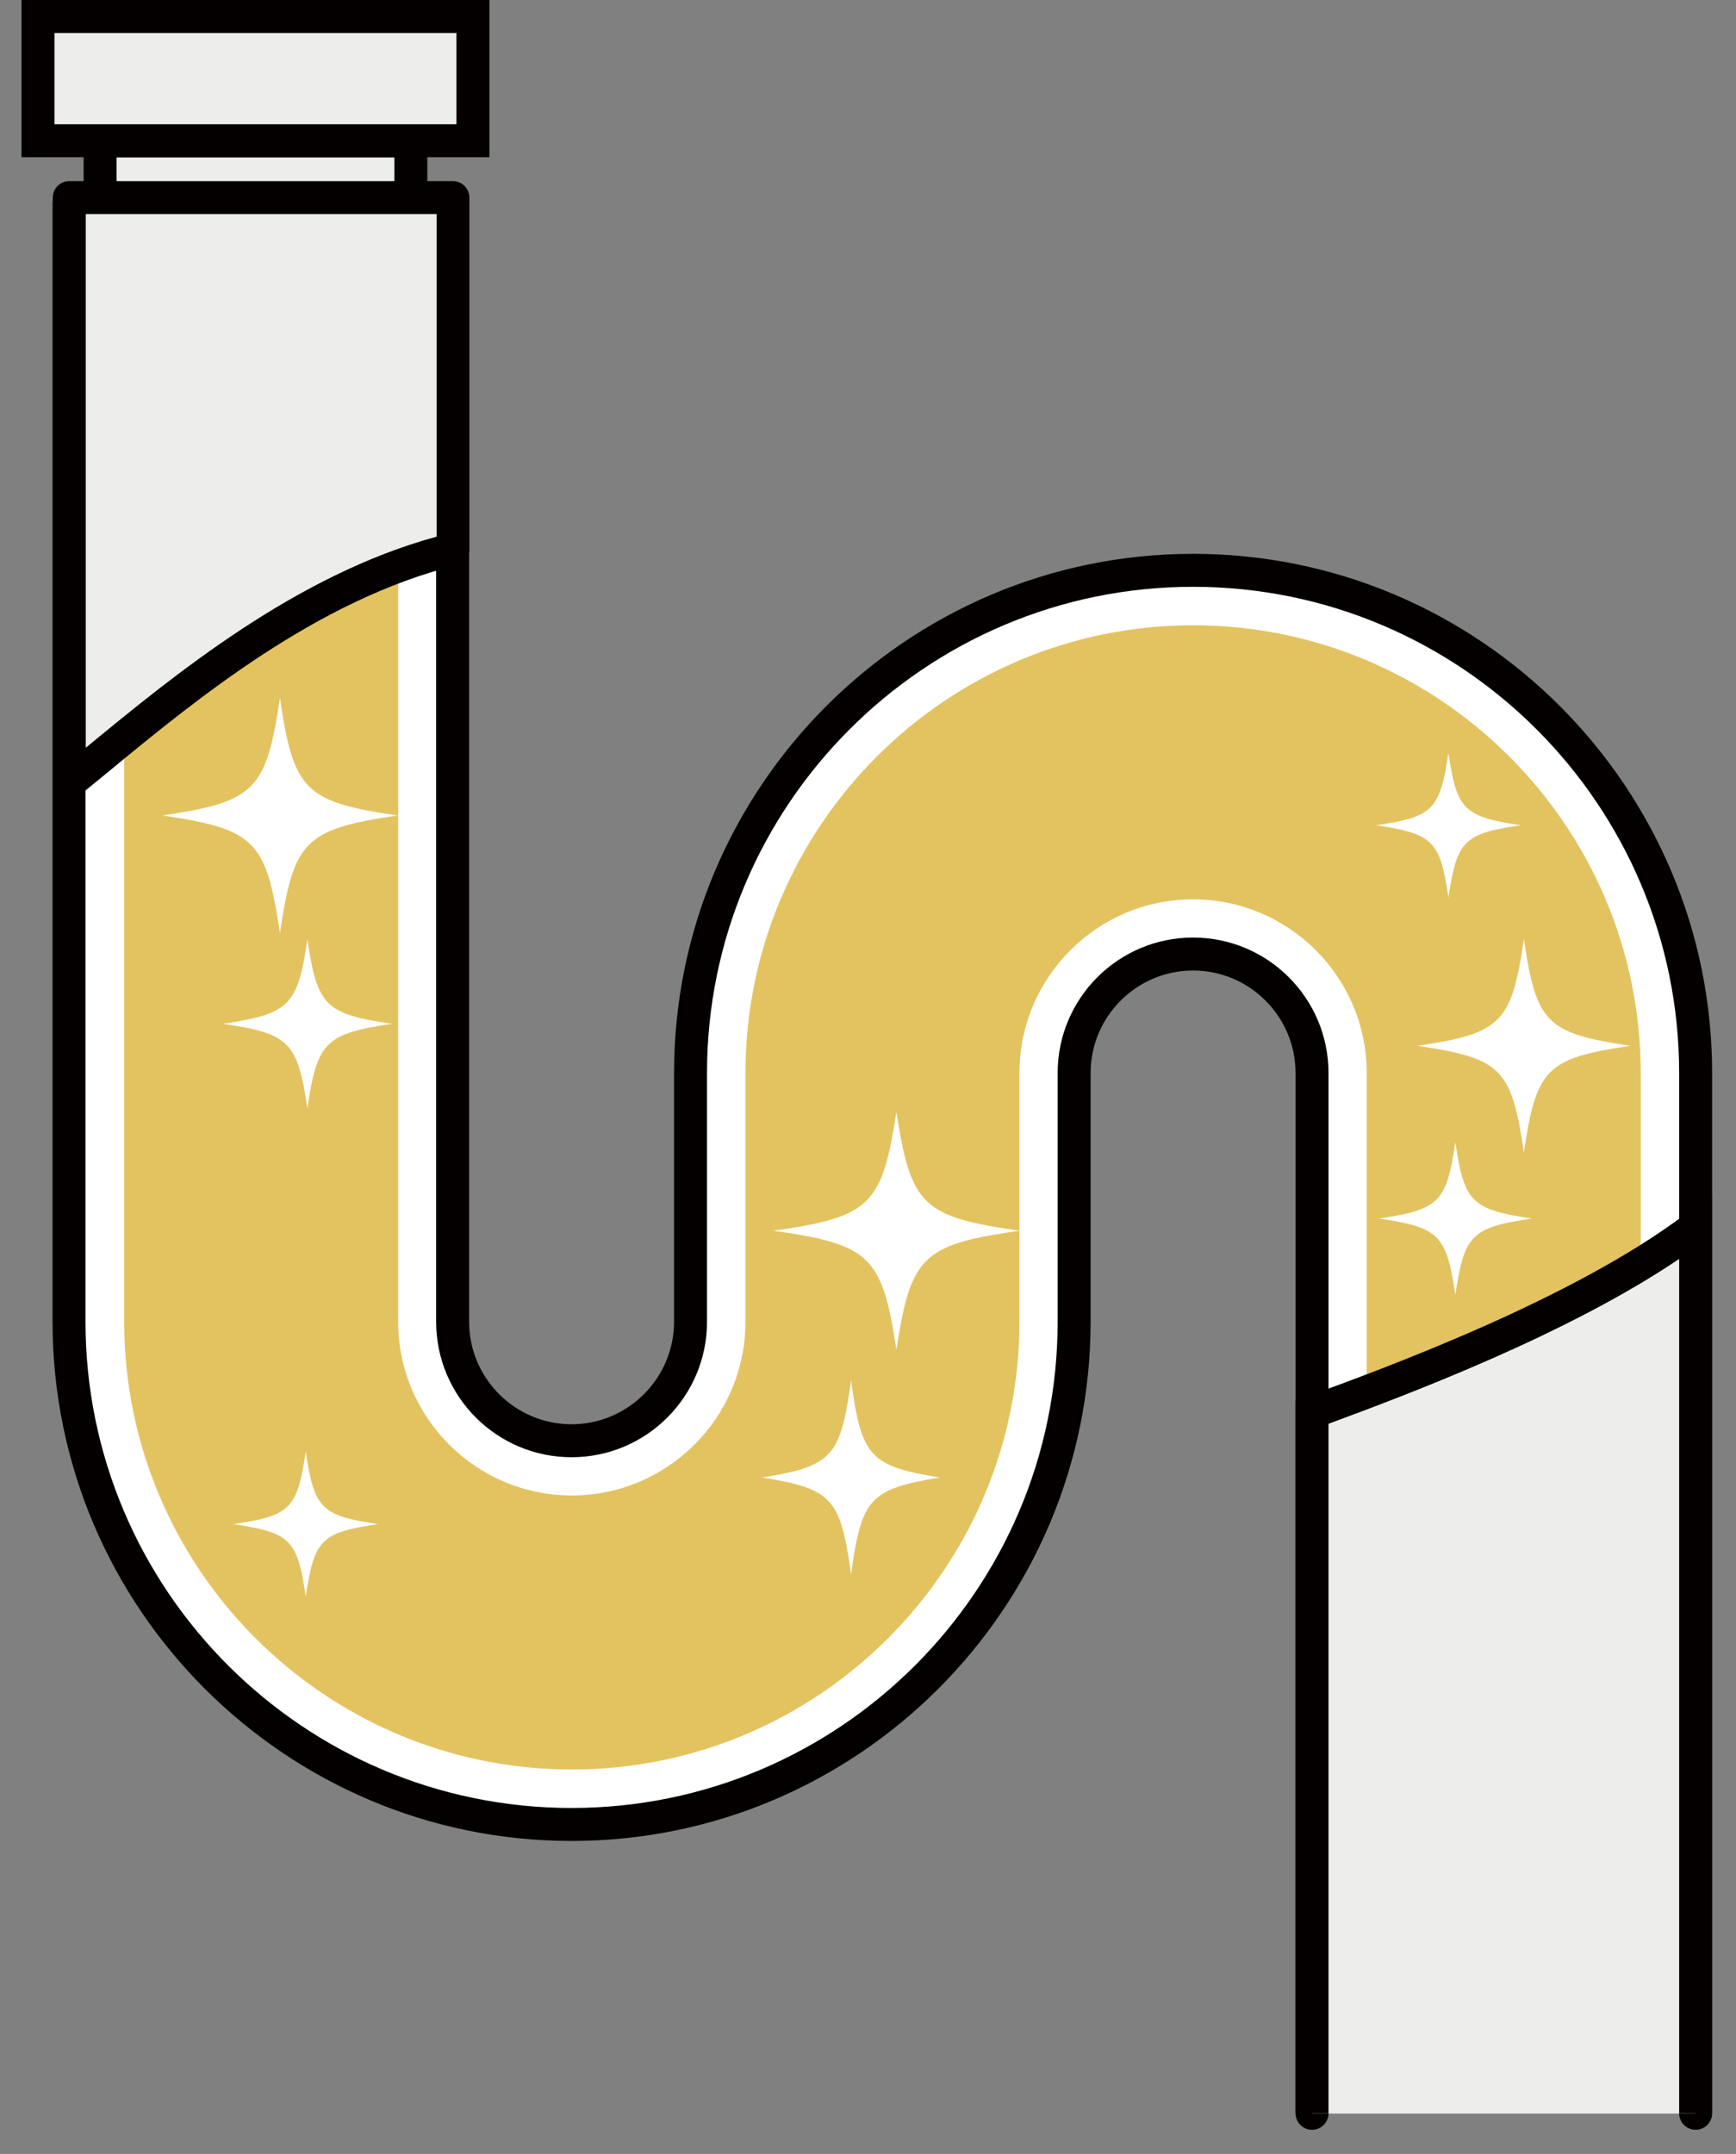 <?xml version="1.0" encoding="utf-8"?>
<!-- Generator: Adobe Illustrator 26.5.0, SVG Export Plug-In . SVG Version: 6.00 Build 0)  -->
<svg version="1.1" id="レイヤー_1" xmlns="http://www.w3.org/2000/svg" xmlns:xlink="http://www.w3.org/1999/xlink" x="0px"
	 y="0px" viewBox="0 0 726.8 901.5" style="enable-background:new 0 0 726.8 901.5;" xml:space="preserve">
<rect x="0" y="0" width="726.8" height="901.5" fill="#808080" stroke="none"/>
<style type="text/css">
	.st0{fill:#FFFFFF;}
	.st1{fill:#E3C35F;}
	.st2{fill:#EDEDEC;}
	.st3{fill:#040000;}
</style>
<g>
	<g>
		<path class="st0" d="M26.7,553.2c0,116,94.4,210.4,210.4,210.4s210.4-94.4,210.4-210.4V449.1c0-27.4,22.3-49.8,49.8-49.8
			c27.4,0,49.8,22.3,49.8,49.8v435.4h160.6V449.1c0-116-94.4-210.4-210.4-210.4s-210.4,94.4-210.4,210.4v104.1
			c0,27.4-22.3,49.8-49.8,49.8c-27.4,0-49.8-22.3-49.8-49.8V85H26.7L26.7,553.2L26.7,553.2z"/>
	</g>
	<g>
		<path class="st1" d="M52,32.9v520.3c0,103.3,84.1,187.4,187.4,187.4s187.4-84.1,187.4-187.4V449.1c0-40.1,32.6-72.7,72.7-72.7
			c40.1,0,72.7,32.6,72.7,72.7v421.6h114.7V449.1c0-103.3-84.1-187.4-187.4-187.4c-103.3,0-187.4,84.1-187.4,187.4v104.1
			c0,40.1-32.6,72.7-72.7,72.7s-72.7-32.6-72.7-72.7V32.9H52z"/>
	</g>
	<g>
		<rect x="15.9" y="6.9" class="st2" width="182.1" height="52"/>
		<path class="st3" d="M204.9,65.8H9V0h195.9V65.8z M22.8,52h168.3V13.8H22.8V52z"/>
	</g>
	<g>
		<rect x="41.9" y="59" class="st2" width="130.1" height="26"/>
		<path class="st3" d="M178.9,91.9H35V52.1h143.9V91.9z M48.8,78.1h116.3V65.9H48.8V78.1z"/>
	</g>
	<g>
		<path class="st3" d="M709.9,891.4c-3.8,0-6.9-3.1-6.9-6.9V449.1c0-112.2-91.3-203.5-203.5-203.5S296,336.9,296,449.1v104.1
			c0,31.3-25.4,56.7-56.7,56.7s-56.7-25.4-56.7-56.7V91.9H35.8v461.3c0,112.2,91.3,203.5,203.5,203.5s203.5-91.3,203.5-203.5V449.1
			c0-31.3,25.4-56.7,56.7-56.7c31.3,0,56.7,25.4,56.7,56.7v435.4c0,3.8-3.1,6.9-6.9,6.9s-6.9-3.1-6.9-6.9V449.1
			c0-23.7-19.3-42.9-42.9-42.9c-23.7,0-42.9,19.3-42.9,42.9v104.1c0,119.8-97.5,217.3-217.3,217.3S22,673,22,553.2V85
			c0-3.8,3.1-6.9,6.9-6.9h160.6c3.8,0,6.9,3.1,6.9,6.9v468.2c0,23.7,19.3,42.9,42.9,42.9s42.9-19.3,42.9-42.9V449.1
			c0-119.8,97.5-217.3,217.3-217.3c119.8,0,217.3,97.5,217.3,217.3v435.4C716.8,888.3,713.7,891.4,709.9,891.4z"/>
	</g>
	<g>
		<path class="st2" d="M189.6,82.7H29v244.7c39.6-32.2,94.5-81.3,160.6-97.6V82.7z"/>
		<path class="st3" d="M29,334.3c-1,0-2-0.2-3-0.7c-2.4-1.1-3.9-3.6-3.9-6.2V82.7c0-3.8,3.1-6.9,6.9-6.9h160.6
			c3.8,0,6.9,3.1,6.9,6.9v147.1c0,3.2-2.2,5.9-5.2,6.7c-58.4,14.4-109.3,56.3-146.4,86.9c-4,3.3-7.8,6.4-11.5,9.4
			C32.1,333.7,30.5,334.3,29,334.3z M35.9,89.6v223.3c0.1,0,0.1-0.1,0.2-0.1c37.1-30.5,87.5-72,146.7-88.2V89.6H35.9z"/>
	</g>
	<g>
		<path class="st2" d="M709.9,884.5V513.6c-45.3,34.2-115.8,61.1-160.6,77.5v293.4"/>
		<path class="st3" d="M716.8,884.5H703V526.9c-46.9,31.7-113.5,56.7-146.8,69v288.6h-13.8V586.3l4.5-1.7
			c33.4-12.2,111.5-40.8,158.8-76.5l11-8.3V884.5z"/>
	</g>
	<path class="st0" d="M393.5,618.4c-29.3,4.8-32.8,8.6-37.2,40.6c-4.4-32-7.9-35.9-37.2-40.6c29.3-4.8,32.8-8.6,37.2-40.6
		C360.7,609.8,364.2,613.6,393.5,618.4z"/>
	<path class="st0" d="M158.3,637.9c-23.9,3.5-26.7,6.4-30.3,30.3c-3.5-23.9-6.4-26.7-30.3-30.3c23.9-3.5,26.7-6.4,30.3-30.3
		C131.6,631.5,134.5,634.3,158.3,637.9z"/>
	<path class="st0" d="M636.7,345.4c-23.9,3.5-26.7,6.4-30.3,30.3c-3.5-23.9-6.4-26.7-30.3-30.3c23.9-3.5,26.7-6.4,30.3-30.3
		C609.9,338.9,612.8,341.8,636.7,345.4z"/>
	<path class="st0" d="M641.3,510c-25.2,3.7-28.3,6.8-32,32c-3.7-25.2-6.8-28.3-32-32c25.2-3.7,28.3-6.8,32-32
		C613,503.2,616.1,506.2,641.3,510z"/>
	<path class="st0" d="M164.1,428.5c-27.9,4.2-31.3,7.5-35.4,35.4c-4.2-27.9-7.5-31.3-35.4-35.4c27.9-4.2,31.3-7.5,35.4-35.4
		C132.8,421,136.1,424.4,164.1,428.5z"/>
	<path class="st0" d="M166.4,341.3c-38.8,5.8-43.4,10.4-49.2,49.2c-5.8-38.8-10.4-43.4-49.2-49.2c38.8-5.8,43.4-10.4,49.2-49.2
		C122.9,330.9,127.6,335.6,166.4,341.3z"/>
	<path class="st0" d="M426.8,515.1c-40.6,5.8-45.5,10.6-51.5,49.8c-6-39.2-10.9-44-51.5-49.8c40.6-5.8,45.5-10.6,51.5-49.8
		C381.3,504.6,386.2,509.3,426.8,515.1z"/>
	<path class="st0" d="M682.6,437.7c-35.2,5.2-39.4,9.5-44.6,44.6c-5.2-35.2-9.5-39.4-44.6-44.6c35.2-5.2,39.4-9.5,44.6-44.6
		C643.2,428.2,647.4,432.5,682.6,437.7z"/>
</g>
</svg>
